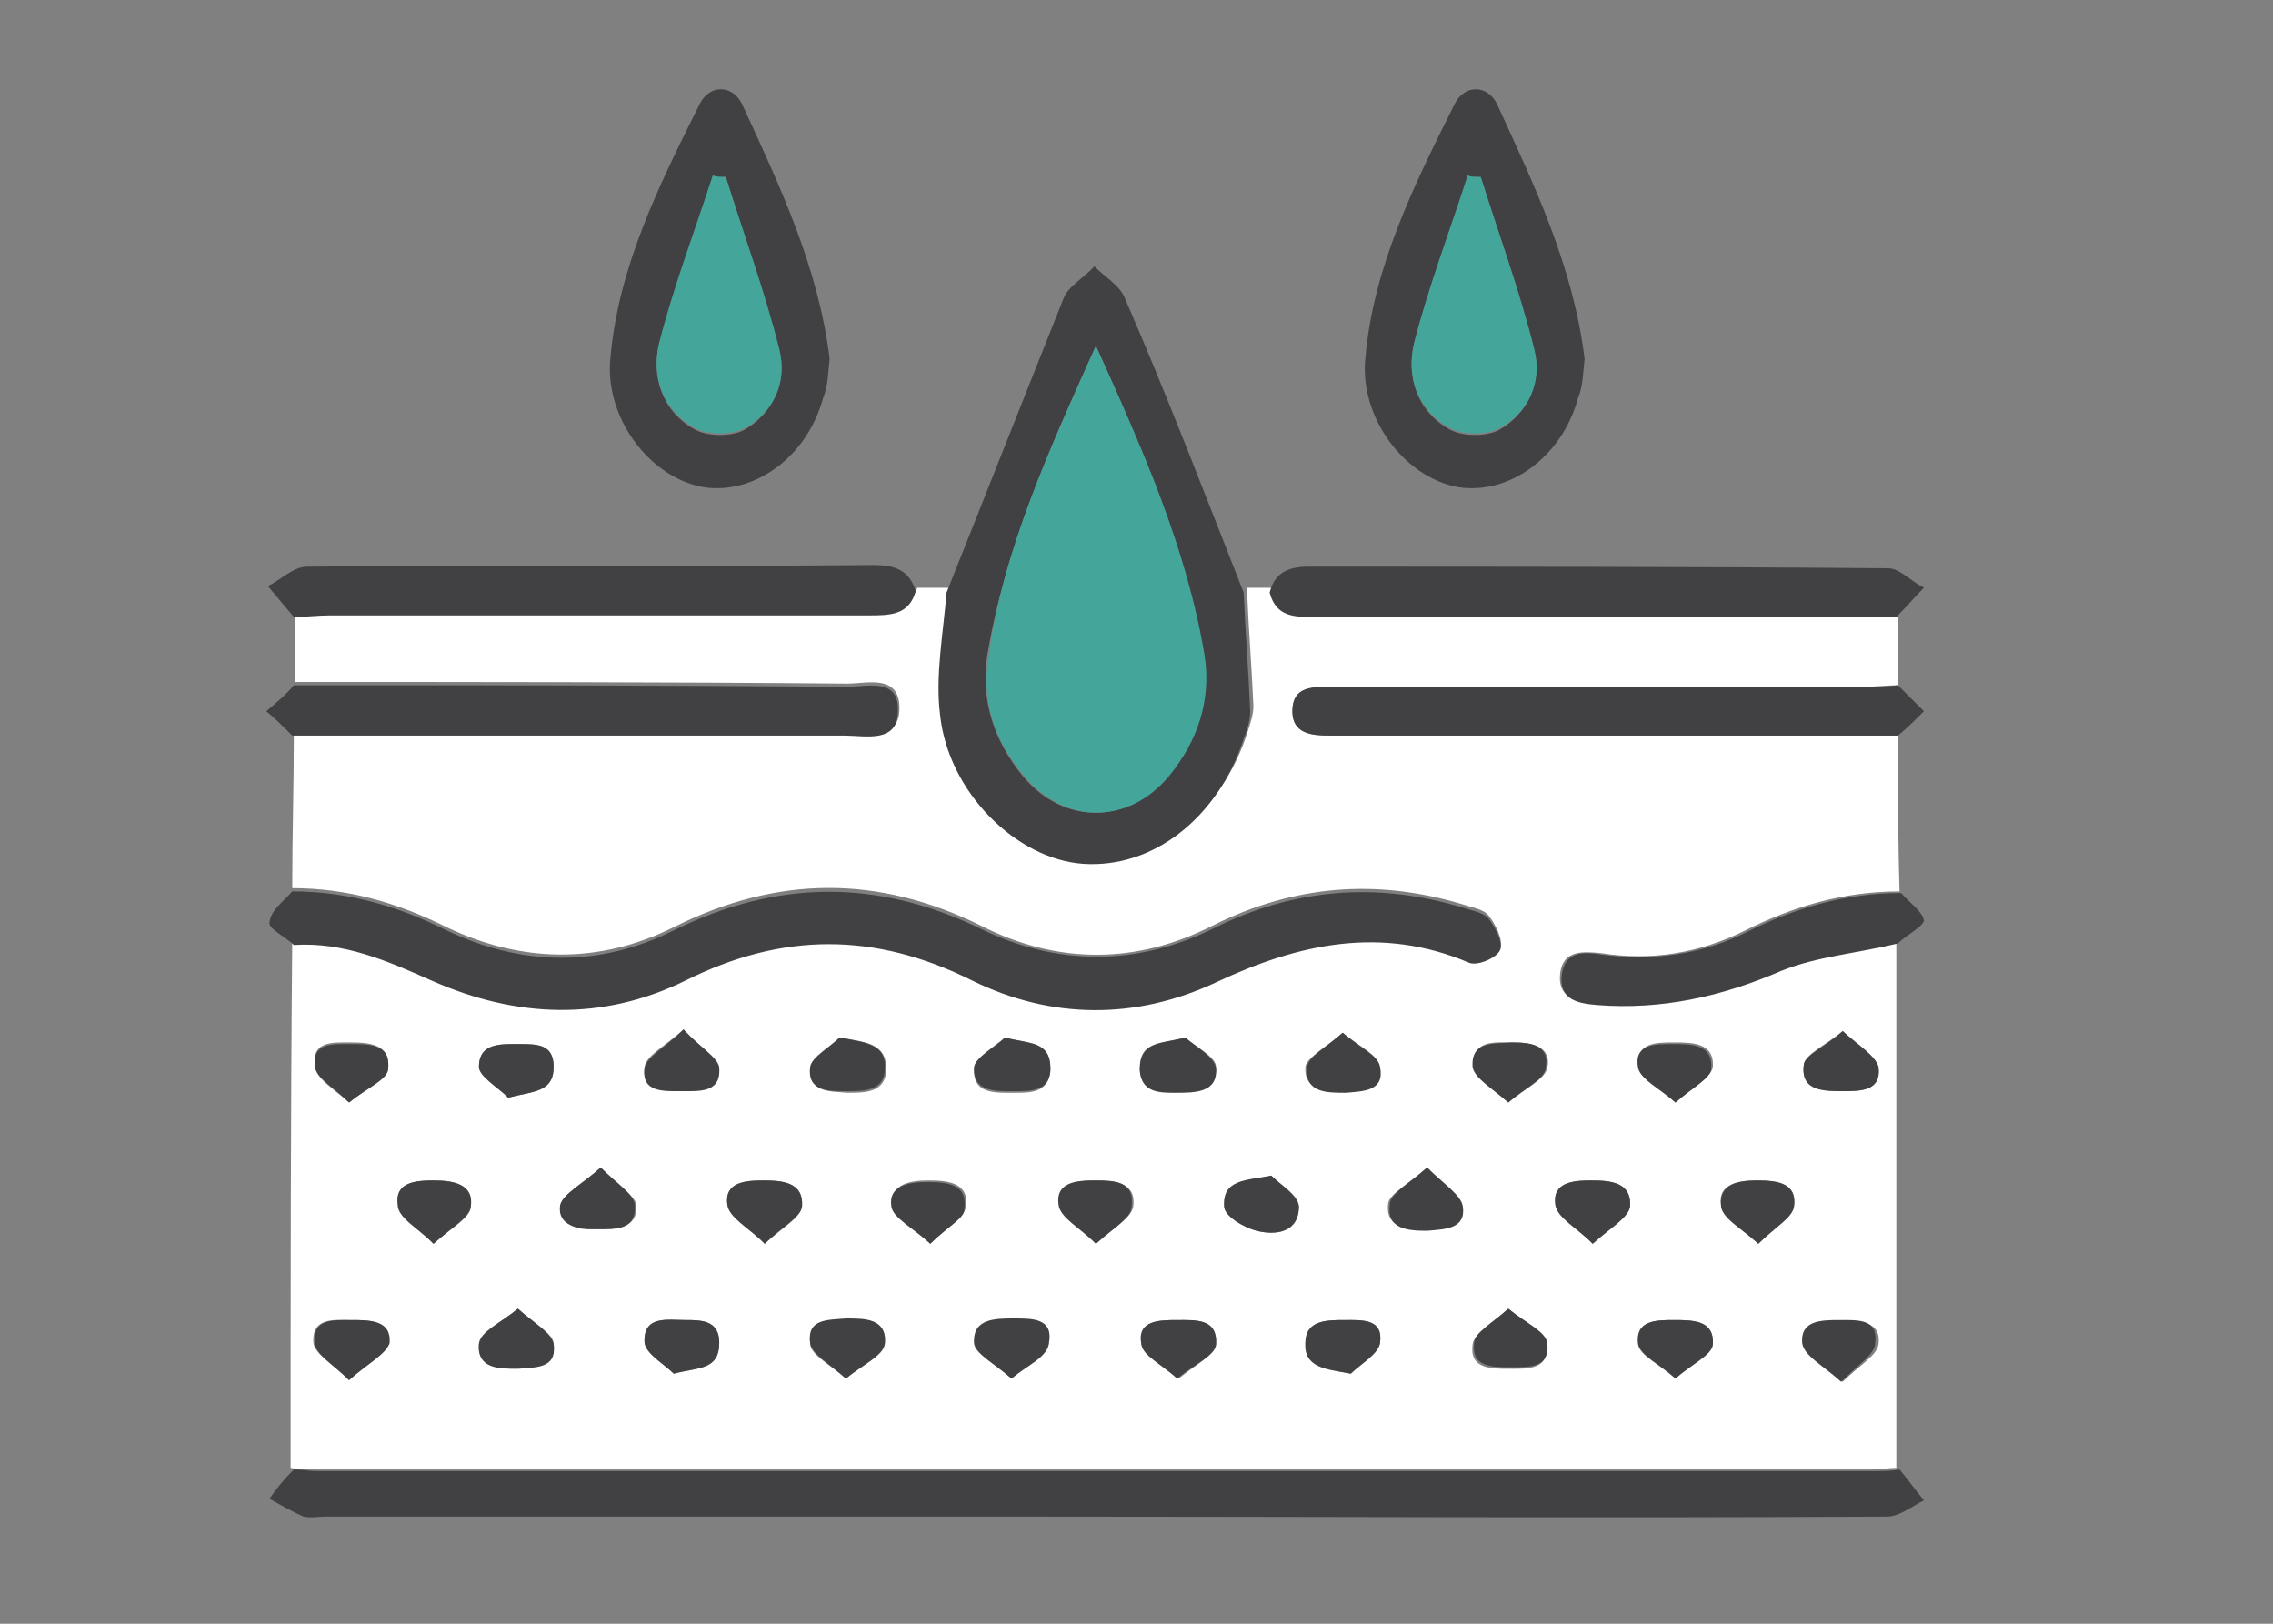 <?xml version="1.0" encoding="utf-8"?>
<!-- Generator: Adobe Illustrator 27.9.5, SVG Export Plug-In . SVG Version: 9.03 Build 54986)  -->
<svg version="1.1" id="Layer_1" xmlns="http://www.w3.org/2000/svg" xmlns:xlink="http://www.w3.org/1999/xlink" x="0px" y="0px"
	 viewBox="0 0 140 100" style="enable-background:new 0 0 140 100;" xml:space="preserve">
<rect x="0" y="0" width="140" height="100" fill="#808080" stroke="none"/>
<style type="text/css">
	.st0{fill:#FFFFFF;}
	.st1{fill:#414042;}
	.st2{fill:#44A69B;}
</style>
<g>
	<path class="st0" d="M116.9,45.3c0,3.2,0,6.4,0.1,9.6c-3.4,0-6.5,0.9-9.5,2.4c-2.8,1.4-5.8,1.9-8.9,1.4c-1.1-0.1-2.3-0.2-2.5,1.2
		c-0.2,1.5,0.9,1.8,2.2,1.9c4,0.3,7.7-0.4,11.3-2.1c2.2-1,4.8-1.2,7.2-1.7c0,10.8,0,21.6,0,32.4c-0.5,0-0.9,0.1-1.4,0.1
		c-32,0-64.1,0-96.1,0c-0.5,0-0.9,0-1.4-0.1c0-10.8,0-21.6,0.1-32.4c3.1-0.2,5.8,1,8.5,2.2c5.2,2.3,10.5,2.5,15.6,0
		c6-3,11.7-2.9,17.7,0c4.9,2.4,10.1,2.4,15,0.1c5.2-2.4,10.2-3.4,15.7-1.2c0.5,0.2,1.7-0.3,1.9-0.8c0.2-0.4-0.3-1.4-0.7-1.9
		c-0.3-0.4-1-0.5-1.6-0.7c-5.3-1.6-10.4-1.2-15.4,1.3c-4.7,2.4-9.6,2.4-14.3,0c-6.3-3.1-12.5-3.1-18.9,0.1c-4.6,2.3-9.4,2.2-14,0
		c-3-1.5-6.1-2.4-9.5-2.4c0-3.2,0.1-6.4,0.1-9.6c11.3,0,22.7,0,34,0c1.3,0,3.3,0.6,3.3-1.5c0-2.1-2-1.5-3.2-1.5
		c-11.3-0.1-22.7-0.1-34-0.1c0-1.4,0-2.8,0-4.2c0.7,0,1.5-0.1,2.2-0.1c11.1,0,22.1,0,33.2,0c1.3,0,2.4-0.1,2.9-1.5c0.7,0,1.3,0,2,0
		c-0.1,2.5-0.6,5-0.4,7.5c0.5,4.8,4.7,8.9,8.8,9.2c4.3,0.3,8.3-2.8,9.9-7.7c0.2-0.6,0.4-1.2,0.4-1.7c-0.1-2.4-0.3-4.8-0.4-7.3
		c0.5,0,1,0,1.6,0c0.4,1.5,1.6,1.5,2.8,1.5C93,38,104.9,38,116.9,38c0,1.4,0,2.8,0,4.2c-0.7,0-1.5,0.1-2.2,0.1
		c-10.9,0-21.7,0-32.6,0c-1.2,0-2.5,0-2.5,1.5c0,1.4,1.2,1.5,2.3,1.5C93.6,45.3,105.2,45.3,116.9,45.3z M57.3,76.6
		c1-1,2.1-1.6,2.2-2.3c0.2-1.5-1.2-1.6-2.3-1.6c-1.1,0-2.4,0.2-2.2,1.5C55.1,74.9,56.3,75.5,57.3,76.6z M26.7,76.6
		c1.1-1,2.3-1.6,2.3-2.3c0.1-1.4-1.1-1.6-2.3-1.6c-1.1,0-2.4,0.1-2.2,1.5C24.5,74.9,25.7,75.5,26.7,76.6z M78.3,72.4
		c-1.6,0.4-3,0.2-2.9,1.9c0,0.5,1.2,1.3,2,1.5c1.2,0.3,2.6,0.1,2.6-1.5C80,73.6,78.9,73,78.3,72.4z M108.3,76.6c1-1,2.1-1.6,2.2-2.3
		c0.2-1.5-1.2-1.6-2.3-1.6c-1.1,0-2.4,0.2-2.2,1.5C106,74.9,107.2,75.5,108.3,76.6z M37,71.9c-1.1,1-2.3,1.6-2.4,2.3
		c-0.2,1.3,1,1.6,2.2,1.5c1.1,0,2.5,0,2.4-1.5C39.1,73.6,38,73,37,71.9z M47.1,76.6c1.1-1,2.2-1.6,2.3-2.3c0.1-1.5-1.2-1.6-2.4-1.6
		c-1.1,0-2.4,0.1-2.2,1.5C45,75,46.1,75.5,47.1,76.6z M67.5,76.6c1.1-1,2.2-1.6,2.3-2.3c0.2-1.5-1.2-1.6-2.3-1.6
		c-1.1,0-2.4,0.1-2.2,1.5C65.3,74.9,66.5,75.5,67.5,76.6z M87.9,71.9c-1.1,1-2.3,1.6-2.4,2.2c-0.2,1.5,1.1,1.6,2.3,1.6
		c1.1,0,2.4-0.1,2.2-1.5C90,73.6,88.9,73,87.9,71.9z M98.1,76.6c1.1-1,2.2-1.6,2.3-2.3c0.1-1.5-1.2-1.6-2.4-1.6
		c-1.1,0-2.4,0.1-2.2,1.5C96,75,97.1,75.5,98.1,76.6z M21.5,67.9c1.1-0.9,2.4-1.4,2.4-2.1c0.2-1.5-1.2-1.6-2.3-1.6
		c-1.1,0-2.4-0.1-2.2,1.4C19.4,66.4,20.5,67,21.5,67.9z M61.9,63.9c-0.7,0.6-1.8,1.2-1.9,1.9c-0.1,1.6,1.3,1.5,2.5,1.5
		c1,0,2.1,0,2.2-1.4C64.7,64.1,63.5,64.3,61.9,63.9z M73,63.9c-1.5,0.4-2.8,0.2-2.8,1.9c0,1.4,1.2,1.4,2.2,1.4
		c1.1,0,2.6,0.1,2.5-1.5C74.9,65.1,73.7,64.5,73,63.9z M113.5,63.5c-1.1,0.9-2.3,1.4-2.4,2.1c-0.2,1.5,1.2,1.6,2.4,1.6
		c1.1,0,2.4,0,2.2-1.5C115.5,65,114.4,64.5,113.5,63.5z M42.1,63.4c-1.1,1-2.3,1.6-2.4,2.3c-0.2,1.5,1.2,1.4,2.3,1.4
		c1.1,0,2.4,0.1,2.3-1.4C44.2,65.1,43.1,64.5,42.1,63.4z M92.9,67.9c1.1-0.9,2.2-1.4,2.4-2.1c0.3-1.4-1-1.6-2.1-1.6
		c-1.1,0-2.6-0.2-2.4,1.5C90.8,66.4,91.9,67,92.9,67.9z M41.5,84.6c1.5-0.4,2.8-0.2,2.8-1.9c0-1.4-1.1-1.4-2.1-1.4
		c-1.1,0-2.6-0.3-2.5,1.4C39.8,83.4,40.9,84,41.5,84.6z M92.9,80.6c-1,0.9-2.1,1.5-2.2,2.2c-0.2,1.5,1.1,1.5,2.2,1.5
		c1.1,0,2.6,0.1,2.3-1.5C95.2,82,94,81.5,92.9,80.6z M62.3,84.9c1-0.9,2.2-1.4,2.3-2.1c0.3-1.5-1-1.5-2.1-1.5
		c-1.1,0-2.5-0.1-2.5,1.5C60.1,83.4,61.3,84,62.3,84.9z M51.8,63.9c-0.6,0.6-1.7,1.2-1.8,1.9c-0.2,1.5,1.1,1.4,2.2,1.5
		c1.1,0,2.3,0,2.4-1.4C54.6,64.2,53.3,64.2,51.8,63.9z M31.9,80.6c-1.1,0.9-2.3,1.4-2.4,2.1c-0.2,1.5,1.2,1.6,2.4,1.5
		c1.1,0,2.4,0,2.2-1.5C34,82.1,32.9,81.5,31.9,80.6z M31.3,67.6c1.5-0.4,2.8-0.3,2.8-1.9c0-1.4-1.1-1.4-2.1-1.4
		c-1.1,0-2.5-0.1-2.5,1.4C29.5,66.3,30.7,66.9,31.3,67.6z M52.1,84.9c1.1-0.9,2.3-1.4,2.4-2.1c0.2-1.5-1.2-1.6-2.4-1.5
		c-1.1,0-2.4,0-2.2,1.5C50,83.5,51.1,84,52.1,84.9z M103.2,67.9c1-0.9,2.2-1.5,2.3-2.2c0.1-1.5-1.3-1.5-2.4-1.5
		c-1.1,0-2.4,0-2.1,1.5C101,66.5,102.2,67,103.2,67.9z M21.5,85c1.1-1,2.3-1.6,2.4-2.3c0.1-1.4-1.2-1.4-2.3-1.4
		c-1,0-2.4-0.2-2.3,1.4C19.4,83.4,20.5,84,21.5,85z M83.2,84.6c0.6-0.6,1.7-1.2,1.8-1.9c0.2-1.5-1.1-1.4-2.2-1.4
		c-1.1,0-2.3,0-2.4,1.4C80.4,84.3,81.6,84.3,83.2,84.6z M82.7,63.6c-1,0.9-2.2,1.5-2.3,2.1c-0.1,1.5,1.3,1.5,2.4,1.5
		c1.1,0,2.4-0.1,2.1-1.6C84.9,65,83.8,64.5,82.7,63.6z M103.2,84.9c1-0.9,2.3-1.5,2.3-2.1c0.1-1.5-1.3-1.5-2.4-1.5
		c-1.1,0-2.4,0-2.2,1.5C101,83.5,102.2,84,103.2,84.9z M113.5,85.1c1-1,2.1-1.6,2.2-2.3c0.2-1.5-1.2-1.4-2.2-1.4
		c-1.1,0-2.5,0-2.3,1.4C111.1,83.4,112.4,84,113.5,85.1z M72.6,84.9c1.1-0.9,2.3-1.5,2.3-2.1c0.1-1.6-1.3-1.5-2.4-1.5
		c-1.1,0-2.4,0-2.2,1.5C70.5,83.5,71.6,84,72.6,84.9z"/>
	<path class="st1" d="M18.1,90.5c0.5,0,0.9,0.1,1.4,0.1c32,0,64.1,0,96.1,0c0.5,0,0.9,0,1.4-0.1c0.5,0.6,1,1.3,1.5,1.9
		c-0.8,0.4-1.5,1-2.3,1c-18,0.1-36,0-53.9,0c-14.1,0-28.1,0-42.2,0c-0.5,0-1,0.1-1.4,0c-0.7-0.3-1.4-0.7-2.1-1.1
		C17,91.7,17.5,91.1,18.1,90.5z"/>
	<path class="st1" d="M76.6,36.5c0.1,2.4,0.3,4.8,0.4,7.3c0,0.6-0.2,1.2-0.4,1.7c-1.6,4.9-5.6,8-9.9,7.7c-4.1-0.3-8.3-4.4-8.8-9.2
		c-0.3-2.4,0.2-5,0.4-7.5c2.4-6,4.8-12.1,7.2-18.1c0.3-0.8,1.3-1.3,1.9-2c0.7,0.7,1.6,1.2,1.9,2C71.9,24.4,74.2,30.4,76.6,36.5z
		 M67.5,21.3c-2.9,6.4-5.6,12.5-6.7,19.1c-0.4,2.7,0.4,5.2,2.2,7.4c2.5,3,6.4,3,8.9,0c1.8-2.1,2.7-4.6,2.2-7.4
		C73.1,33.8,70.4,27.8,67.5,21.3z"/>
	<path class="st1" d="M18,54.9c3.4,0,6.5,0.9,9.5,2.4c4.6,2.2,9.4,2.3,14,0c6.3-3.1,12.5-3.2,18.9-0.1c4.7,2.3,9.6,2.3,14.3,0
		c5-2.5,10.1-2.9,15.4-1.3c0.6,0.2,1.3,0.3,1.6,0.7c0.4,0.5,0.9,1.5,0.7,1.9c-0.2,0.5-1.4,1-1.9,0.8C85.1,57,80,58.1,74.9,60.5
		c-4.9,2.3-10.1,2.3-15-0.1c-6-3-11.7-3-17.7,0c-5.1,2.5-10.4,2.3-15.6,0c-2.7-1.2-5.4-2.4-8.5-2.2c-0.5-0.5-1.6-1-1.5-1.4
		C16.7,56,17.5,55.5,18,54.9z"/>
	<path class="st1" d="M97.6,22.1c-0.1,0.9-0.1,1.7-0.4,2.4c-1,3.7-4.3,6-7.4,5.5c-3.3-0.6-6.1-4.3-5.7-8c0.5-5.6,3-10.6,5.5-15.6
		c0.6-1.2,2-1.2,2.6,0C94.5,11.4,96.9,16.4,97.6,22.1z M91.2,10.9c-0.3,0-0.5,0-0.8,0c-1.1,3.4-2.4,6.8-3.3,10.3
		c-0.5,2,0.2,4.1,2.1,5.2c0.8,0.5,2.3,0.5,3.1,0.1c1.8-1,2.7-3,2.2-4.9C93.6,17.9,92.3,14.4,91.2,10.9z"/>
	<path class="st1" d="M116.8,38C104.9,38,93,38,81,38c-1.3,0-2.4,0-2.8-1.5c0.3-1.2,1.1-1.6,2.4-1.6c11.9,0,23.8,0,35.7,0.1
		c0.7,0,1.4,0.8,2.2,1.2C117.9,36.8,117.4,37.4,116.8,38z"/>
	<path class="st1" d="M56.4,36.4c-0.4,1.5-1.6,1.5-2.9,1.5c-11.1,0-22.1,0-33.2,0c-0.7,0-1.5,0.1-2.2,0.1c-0.5-0.6-1.1-1.3-1.6-1.9
		c0.8-0.4,1.6-1.2,2.4-1.2c11.6-0.1,23.3,0,34.9-0.1C55.1,34.8,56,35.1,56.4,36.4z"/>
	<path class="st1" d="M18.1,42.2c11.3,0,22.7,0,34,0.1c1.3,0,3.3-0.6,3.2,1.5c0,2-2,1.5-3.3,1.5c-11.3,0-22.7,0-34,0
		c-0.5-0.5-1-1-1.6-1.5C17,43.3,17.6,42.8,18.1,42.2z"/>
	<path class="st1" d="M116.9,45.3c-11.7,0-23.3,0-35,0c-1.1,0-2.3-0.1-2.3-1.5c0-1.6,1.3-1.5,2.5-1.5c10.9,0,21.7,0,32.6,0
		c0.7,0,1.5,0,2.2-0.1c0.5,0.5,1.1,1.1,1.6,1.6C117.9,44.4,117.4,44.9,116.9,45.3z"/>
	<path class="st1" d="M116.9,58.1c-2.4,0.6-5,0.8-7.2,1.7c-3.7,1.6-7.4,2.4-11.3,2.1c-1.2-0.1-2.4-0.3-2.2-1.9
		c0.2-1.4,1.3-1.4,2.5-1.2c3.1,0.4,6.1,0,8.9-1.4c3-1.5,6.1-2.4,9.5-2.4c0.5,0.6,1.3,1.1,1.4,1.7C118.4,57.1,117.4,57.6,116.9,58.1z
		"/>
	<path class="st1" d="M57.3,76.6c-1.1-1-2.3-1.6-2.4-2.3c-0.2-1.3,1.1-1.5,2.2-1.5c1.2,0,2.5,0.1,2.3,1.6
		C59.5,75,58.4,75.5,57.3,76.6z"/>
	<path class="st1" d="M26.7,76.6c-1-1-2.2-1.6-2.2-2.4c-0.2-1.4,1.1-1.5,2.2-1.5c1.2,0,2.5,0.2,2.3,1.6C28.9,75,27.8,75.6,26.7,76.6
		z"/>
	<path class="st1" d="M78.3,72.4c0.6,0.6,1.6,1.2,1.7,1.9c0,1.6-1.4,1.8-2.6,1.5c-0.8-0.2-2-0.9-2-1.5
		C75.3,72.6,76.8,72.7,78.3,72.4z"/>
	<path class="st1" d="M108.3,76.6c-1.1-1-2.3-1.6-2.3-2.4c-0.1-1.3,1.1-1.5,2.2-1.5c1.2,0,2.5,0.1,2.3,1.6
		C110.4,75,109.3,75.6,108.3,76.6z"/>
	<path class="st1" d="M37,71.9c1,1,2,1.6,2.1,2.3c0.1,1.6-1.2,1.5-2.4,1.5c-1.1,0-2.4-0.2-2.2-1.5C34.7,73.5,35.9,72.9,37,71.9z"/>
	<path class="st1" d="M47.1,76.6c-1-1-2.2-1.6-2.3-2.4c-0.2-1.4,1.1-1.5,2.2-1.5c1.2,0,2.5,0.1,2.4,1.6C49.3,75,48.2,75.5,47.1,76.6
		z"/>
	<path class="st1" d="M67.5,76.6c-1-1-2.2-1.6-2.3-2.4c-0.2-1.4,1.1-1.5,2.2-1.5c1.2,0,2.5,0,2.3,1.6C69.7,75,68.6,75.6,67.5,76.6z"
		/>
	<path class="st1" d="M87.9,71.9c1,1,2.1,1.7,2.2,2.4c0.2,1.4-1.1,1.4-2.2,1.5c-1.2,0-2.5-0.1-2.3-1.6
		C85.6,73.5,86.8,72.9,87.9,71.9z"/>
	<path class="st1" d="M98.1,76.6c-1-1-2.2-1.6-2.3-2.4c-0.2-1.4,1.1-1.5,2.2-1.5c1.2,0,2.5,0.1,2.4,1.6
		C100.3,75,99.2,75.6,98.1,76.6z"/>
	<path class="st1" d="M21.5,67.9c-0.9-0.9-2-1.5-2.1-2.2c-0.2-1.5,1.1-1.4,2.2-1.4c1.2,0,2.5,0,2.3,1.6C23.8,66.5,22.6,67,21.5,67.9
		z"/>
	<path class="st1" d="M61.9,63.9c1.5,0.4,2.8,0.2,2.8,1.9c0,1.4-1.2,1.4-2.2,1.4c-1.1,0-2.6,0.1-2.5-1.5
		C60.1,65.1,61.3,64.5,61.9,63.9z"/>
	<path class="st1" d="M73,63.9c0.7,0.6,1.8,1.2,1.9,1.9c0.1,1.5-1.3,1.5-2.5,1.5c-1,0-2.1,0-2.2-1.4C70.2,64.1,71.5,64.3,73,63.9z"
		/>
	<path class="st1" d="M113.5,63.5c1,0.9,2,1.5,2.2,2.2c0.2,1.5-1.1,1.5-2.2,1.5c-1.2,0-2.6,0-2.4-1.6
		C111.1,65,112.4,64.5,113.5,63.5z"/>
	<path class="st1" d="M42.1,63.4c1,1.1,2.1,1.7,2.2,2.4c0.1,1.5-1.2,1.4-2.3,1.4c-1.1,0-2.5,0.1-2.3-1.4
		C39.8,65.1,41,64.5,42.1,63.4z"/>
	<path class="st1" d="M92.9,67.9c-1-0.9-2.1-1.5-2.2-2.2c-0.1-1.6,1.3-1.4,2.4-1.5c1.1,0,2.4,0.1,2.1,1.6
		C95.1,66.5,93.9,67,92.9,67.9z"/>
	<path class="st1" d="M41.5,84.6c-0.6-0.6-1.7-1.2-1.8-1.9c-0.1-1.7,1.4-1.4,2.5-1.4c1,0,2.1,0,2.1,1.4C44.3,84.4,43,84.2,41.5,84.6
		z"/>
	<path class="st1" d="M92.9,80.6c1.1,0.9,2.3,1.4,2.4,2.1c0.2,1.6-1.2,1.5-2.3,1.5c-1.1,0-2.4,0-2.2-1.5
		C90.8,82.1,91.9,81.5,92.9,80.6z"/>
	<path class="st1" d="M62.3,84.9c-1-0.9-2.2-1.5-2.3-2.2c-0.1-1.5,1.3-1.5,2.5-1.5c1.1,0,2.4,0,2.1,1.5C64.5,83.6,63.4,84,62.3,84.9
		z"/>
	<path class="st1" d="M51.7,63.9c1.6,0.3,2.9,0.4,2.8,1.9c0,1.4-1.3,1.4-2.4,1.4c-1.1,0-2.4,0-2.2-1.5C50,65.1,51.1,64.5,51.7,63.9z
		"/>
	<path class="st1" d="M31.9,80.6c1,0.9,2.1,1.5,2.2,2.2c0.2,1.5-1.1,1.4-2.2,1.5c-1.2,0-2.5,0-2.4-1.5C29.6,82,30.8,81.5,31.9,80.6z
		"/>
	<path class="st1" d="M31.3,67.6c-0.6-0.6-1.8-1.3-1.8-1.9c0-1.5,1.4-1.4,2.5-1.4c1.1,0,2.1,0,2.1,1.4
		C34.1,67.3,32.8,67.2,31.3,67.6z"/>
	<path class="st1" d="M52.1,84.9c-1-0.9-2.1-1.5-2.2-2.2c-0.2-1.5,1.1-1.4,2.2-1.5c1.2,0,2.5,0,2.4,1.5C54.4,83.5,53.2,84,52.1,84.9
		z"/>
	<path class="st1" d="M103.2,67.9c-1-0.9-2.1-1.4-2.3-2.1c-0.3-1.5,1-1.5,2.1-1.5c1.2,0,2.5,0,2.4,1.5
		C105.4,66.4,104.2,67,103.2,67.9z"/>
	<path class="st1" d="M21.5,85c-1-1-2.1-1.6-2.1-2.3c-0.2-1.5,1.2-1.4,2.3-1.4c1.1,0,2.4,0,2.3,1.4C23.8,83.4,22.6,84,21.5,85z"/>
	<path class="st1" d="M83.2,84.6c-1.6-0.3-2.9-0.4-2.8-1.9c0-1.4,1.3-1.4,2.4-1.4c1.1,0,2.4-0.1,2.2,1.4
		C84.9,83.4,83.8,84,83.2,84.6z"/>
	<path class="st1" d="M82.7,63.6c1,0.9,2.2,1.4,2.3,2.1c0.3,1.5-1,1.5-2.1,1.6c-1.2,0-2.5,0-2.4-1.5C80.5,65.1,81.7,64.5,82.7,63.6z
		"/>
	<path class="st1" d="M103.2,84.9c-1-0.9-2.1-1.4-2.3-2.1c-0.2-1.5,1.1-1.5,2.2-1.5c1.2,0,2.5,0,2.4,1.5
		C105.4,83.5,104.2,84,103.2,84.9z"/>
	<path class="st1" d="M113.4,85.1c-1.1-1-2.3-1.6-2.4-2.4c-0.1-1.4,1.2-1.4,2.3-1.4c1.1,0,2.4-0.1,2.2,1.4
		C115.5,83.4,114.5,84,113.4,85.1z"/>
	<path class="st1" d="M72.5,84.9c-1-0.9-2.1-1.4-2.2-2.1c-0.3-1.5,1.1-1.5,2.2-1.5c1.2,0,2.5-0.1,2.4,1.5
		C74.8,83.5,73.6,84,72.5,84.9z"/>
	<path class="st2" d="M67.5,21.3c2.9,6.4,5.6,12.5,6.7,19.1c0.4,2.7-0.4,5.2-2.2,7.4c-2.5,3-6.4,3-8.9,0c-1.8-2.1-2.7-4.6-2.2-7.4
		C61.8,33.8,64.6,27.8,67.5,21.3z"/>
	<path class="st2" d="M91.2,10.9c1.1,3.5,2.4,7,3.3,10.6c0.5,2-0.3,3.9-2.2,4.9c-0.8,0.4-2.3,0.4-3.1-0.1c-1.9-1.1-2.6-3.1-2.1-5.2
		c0.9-3.5,2.2-6.9,3.3-10.3C90.6,10.9,90.9,10.9,91.2,10.9z"/>
	<path class="st1" d="M51.1,22.1c-0.1,0.9-0.1,1.7-0.4,2.4c-1,3.7-4.3,6-7.4,5.5c-3.3-0.6-6.1-4.3-5.7-8c0.5-5.6,3-10.6,5.5-15.6
		c0.6-1.2,2-1.2,2.6,0C48,11.4,50.4,16.4,51.1,22.1z M44.7,10.9c-0.3,0-0.5,0-0.8,0c-1.1,3.4-2.4,6.8-3.3,10.3
		c-0.5,2,0.2,4.1,2.1,5.2c0.8,0.5,2.3,0.5,3.1,0.1c1.8-1,2.7-3,2.2-4.9C47,17.9,45.8,14.4,44.7,10.9z"/>
	<path class="st2" d="M44.7,10.9c1.1,3.5,2.4,7,3.3,10.6c0.5,2-0.3,3.9-2.2,4.9c-0.8,0.4-2.3,0.4-3.1-0.1c-1.9-1.1-2.6-3.1-2.1-5.2
		c0.9-3.5,2.2-6.9,3.3-10.3C44.1,10.9,44.4,10.9,44.7,10.9z"/>
</g>
</svg>
